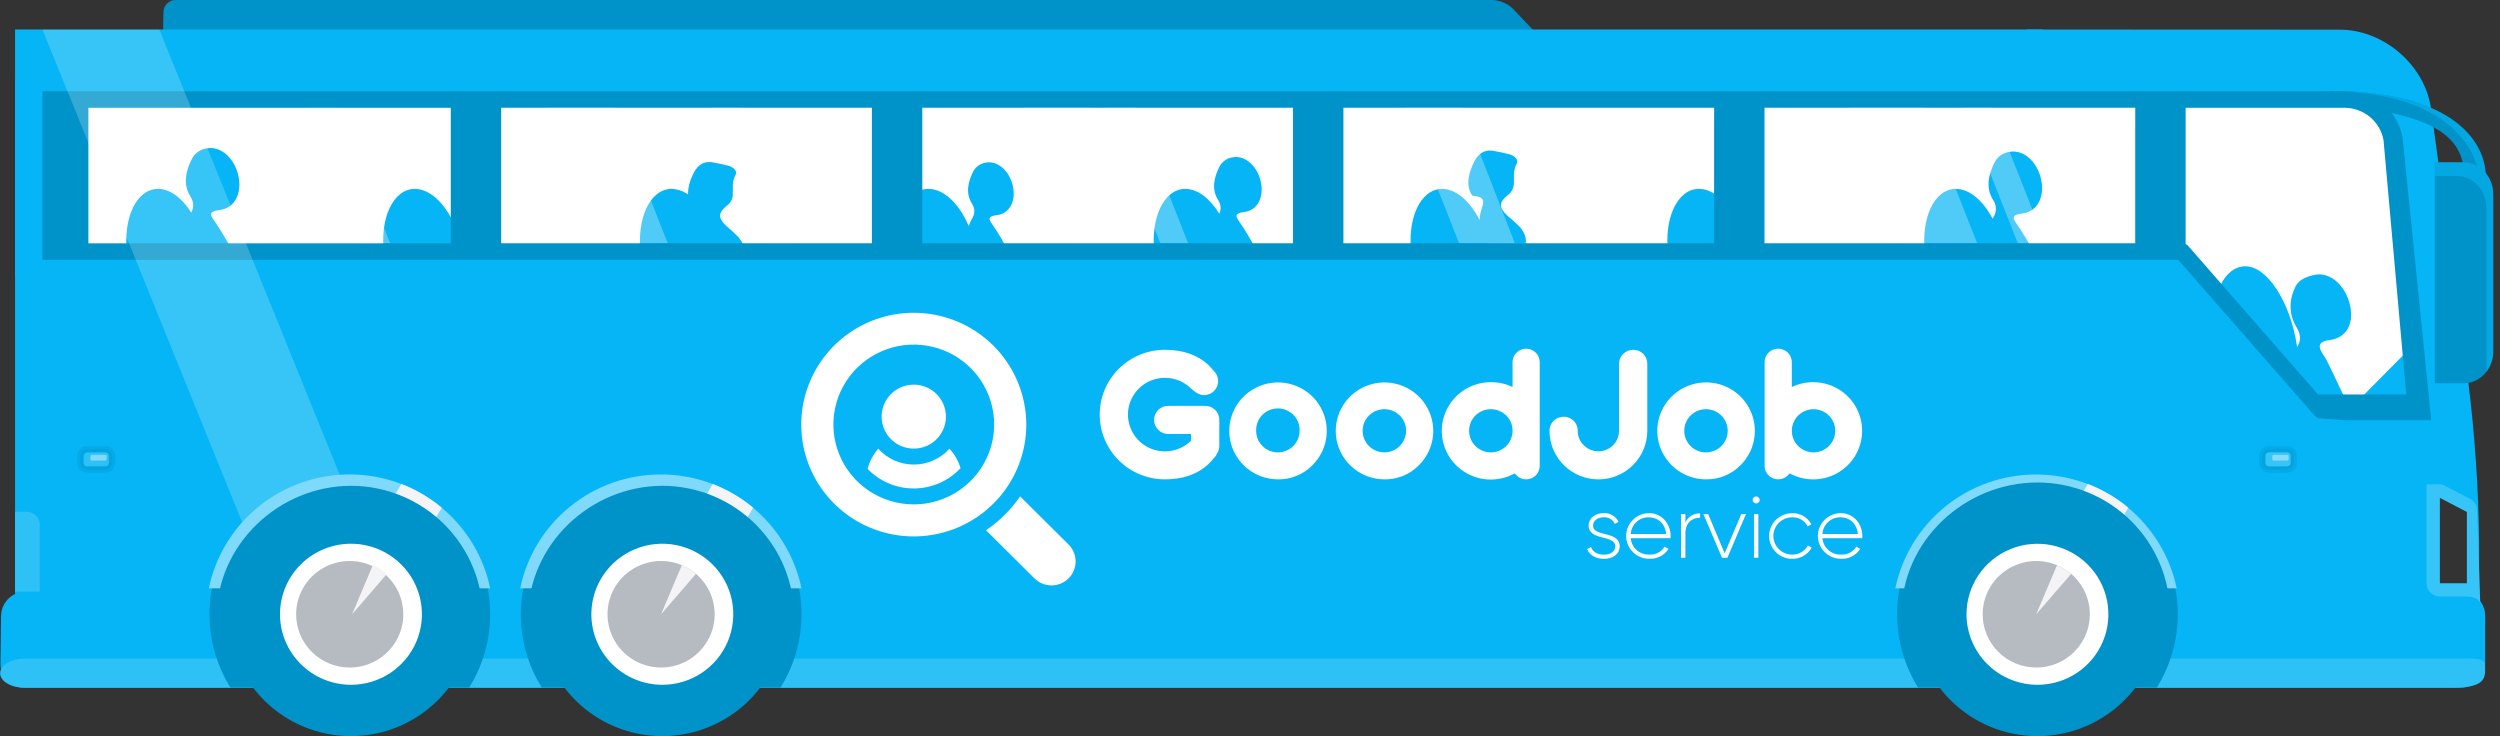 <?xml version="1.0" encoding="UTF-8"?> <svg xmlns="http://www.w3.org/2000/svg" width="360" height="106" viewBox="0 0 360 106" fill="none"><rect x="0" y="0" width="360" height="106" fill="#333333" stroke="none"/> <g clip-path="url(#clip0_204_341)"> <path d="M291.824 4.251L294.145 97.875H345.375C348.451 97.861 351.397 96.641 353.572 94.48C355.747 92.319 356.976 89.391 356.991 86.334V78.013C356.901 70.33 356.381 62.657 355.434 55.032L350.079 15.707C349.222 9.417 343.295 4.271 336.91 4.271L291.824 4.251ZM350.385 71.691C350.388 71.529 350.432 71.372 350.513 71.232C350.594 71.092 350.709 70.975 350.847 70.891C350.989 70.807 351.151 70.76 351.316 70.755C351.482 70.75 351.646 70.787 351.793 70.863L355.679 72.898C355.835 72.978 355.965 73.099 356.056 73.248C356.147 73.397 356.195 73.568 356.194 73.742V84.003C356.194 84.256 356.093 84.499 355.913 84.679C355.732 84.858 355.488 84.959 355.233 84.959H351.342C351.216 84.959 351.091 84.934 350.975 84.886C350.858 84.838 350.753 84.767 350.664 84.678C350.575 84.59 350.504 84.484 350.456 84.368C350.408 84.252 350.384 84.128 350.385 84.003V71.691Z" fill="#05B5F5"></path> <path d="M226.271 11.376L217.21 1.835C216.583 1.263 215.781 0.918 214.933 0.855H25.29C25.059 0.859 24.839 0.95 24.674 1.108C24.508 1.267 24.409 1.483 24.396 1.711L24.368 3.119C24.368 4.059 24.336 5.59 24.336 6.526V10.509C24.336 10.736 24.427 10.954 24.588 11.115C24.75 11.276 24.968 11.367 25.197 11.368L226.271 11.376Z" fill="#0093C9"></path> <path d="M25.29 1.712H214.917C215.527 1.77 216.105 2.018 216.566 2.419L224.275 10.509H25.197V6.534C25.197 5.602 25.197 4.075 25.229 3.143L25.258 1.736L25.29 1.704V1.712ZM25.29 0C24.831 0.003 24.391 0.183 24.064 0.503C23.736 0.822 23.547 1.256 23.535 1.712L23.507 3.119C23.507 4.063 23.475 5.603 23.475 6.542V10.509C23.476 10.963 23.658 11.397 23.981 11.718C24.303 12.039 24.741 12.219 25.197 12.22H226.544C227.494 12.22 227.751 11.661 227.087 10.977L217.834 1.236C217.044 0.493 216.014 0.052 214.929 -0.008H25.29V0Z" fill="#0093C9"></path> <path d="M294.145 4.247H2.171V91.377H294.145V4.247Z" fill="#05B5F5"></path> <path d="M287.426 14.336H293.799L338.862 14.632C340.458 14.673 341.99 15.267 343.193 16.309C344.397 17.352 345.197 18.78 345.456 20.346L348.763 53.58C349.198 56.723 349.33 59.178 348.687 59.41C348.043 59.642 346.353 59.81 343.159 59.81H10.701V14.336H287.426Z" fill="white"></path> <path d="M0.067 95.563C0.061 96.016 0.145 96.465 0.315 96.885C0.484 97.305 0.737 97.687 1.056 98.009C1.376 98.331 1.757 98.587 2.177 98.762C2.597 98.936 3.048 99.026 3.503 99.026H354.38C355.303 99.024 356.188 98.659 356.841 98.01C357.494 97.361 357.862 96.481 357.864 95.563V88.653C357.862 87.736 357.494 86.856 356.841 86.207C356.188 85.558 355.303 85.192 354.38 85.19H3.688C2.761 85.197 1.874 85.562 1.214 86.209C0.554 86.855 0.174 87.733 0.156 88.653L0.067 95.563Z" fill="#05B5F5"></path> <path d="M3.507 94.84H355.366C357.864 94.84 357.852 95.132 357.864 96.439C357.864 97.883 357.462 99.035 353.133 99.035H3.499C1.584 99.035 0.019 98.095 0.019 96.943C0.019 95.791 1.592 94.84 3.507 94.84Z" fill="#2DC1F6"></path> <path d="M323.359 38.345C326.473 38.345 329.797 43.479 330.75 49.757L330.787 49.993L330.843 49.873C331.314 49.109 331.346 48.186 330.726 47.17C329.519 45.203 329.616 43.111 330.597 41.172C331.068 40.244 332.34 39.752 333.349 39.572C335.542 39.133 337.775 41.104 338.415 43.999C339.002 46.734 337.815 48.674 335.466 48.965C333.317 49.237 334.045 50.349 334.802 51.481C335.204 52.069 336.962 55.955 337.558 57.103L340.016 57.247L346.598 50.605L346.719 58.715L336.101 58.271L336.399 57.379L334.041 57.435C333.107 56.777 332.235 56.037 331.434 55.224C331.551 56.723 331.615 58.243 331.615 59.622C331.615 60.446 319.614 53.004 318.93 47.81C318.246 42.615 320.245 38.345 323.359 38.345Z" fill="#05B5F5"></path> <path d="M240.232 36.653C240.908 41.852 244.014 46.106 247.124 46.106C250.234 46.106 252.234 41.852 251.55 36.653C250.866 31.455 247.768 27.2 244.654 27.2C241.539 27.2 239.552 31.455 240.232 36.653Z" fill="#05B5F5"></path> <path d="M55.308 36.653C55.984 41.852 59.09 46.102 62.2 46.102C65.311 46.102 67.306 41.848 66.626 36.653C65.946 31.459 62.844 27.2 59.73 27.2C56.616 27.2 54.628 31.455 55.308 36.653Z" fill="#05B5F5"></path> <path fill-rule="evenodd" clip-rule="evenodd" d="M207.674 27.2C209.686 27.2 211.698 28.999 213.058 31.682C213.077 31.349 213.118 31.018 213.183 30.691C213.408 29.607 214.345 28.331 212.189 28.227C212.134 28.216 212.082 28.194 212.036 28.161C211.99 28.129 211.952 28.087 211.923 28.04C211.042 26.532 211.521 25.044 212.108 23.641C212.627 22.417 213.492 21.477 215.037 21.721C215.798 21.845 216.55 22.021 217.298 22.205C218.047 22.389 218.739 22.969 218.409 23.565C217.83 24.605 218.071 25.624 217.982 26.656C217.951 26.93 217.863 27.194 217.724 27.432C217.586 27.671 217.4 27.879 217.178 28.044C215.818 29.119 215.802 29.883 217.093 31.087C217.693 31.573 218.267 32.091 218.811 32.638C219.447 33.366 219.877 34.238 219.688 35.105H214.281C214.398 35.613 214.498 36.133 214.571 36.665C215.251 41.863 213.255 46.118 210.145 46.118C207.035 46.118 203.925 41.851 203.249 36.653C202.573 31.454 204.556 27.2 207.674 27.2Z" fill="#05B5F5"></path> <path d="M281.641 27.2C283.616 27.2 285.584 28.911 286.935 31.491C286.988 31.395 287.036 31.299 287.092 31.203C287.317 30.829 287.427 30.399 287.407 29.965C287.388 29.53 287.241 29.111 286.984 28.759C285.893 26.984 286.356 25.096 287.245 23.337C287.455 22.944 287.755 22.607 288.122 22.352C288.488 22.098 288.91 21.933 289.354 21.873C291.337 21.474 293.377 23.257 293.928 25.872C294.459 28.343 293.385 30.467 291.265 30.731C289.325 30.975 289.981 31.607 290.665 32.63C291.416 33.747 292.109 34.902 292.741 36.089H288.448C288.476 36.277 288.513 36.465 288.541 36.657C289.217 41.855 287.225 46.11 284.115 46.11C281.005 46.11 277.899 41.855 277.219 36.657C276.539 31.459 278.531 27.2 281.641 27.2Z" fill="#05B5F5"></path> <path d="M170.687 27.2C172.474 27.2 174.256 28.608 175.58 30.779C175.729 30.459 175.789 30.105 175.756 29.754C175.723 29.403 175.597 29.067 175.391 28.779C174.425 27.2 174.831 25.524 175.62 23.957C175.809 23.61 176.077 23.312 176.402 23.086C176.728 22.86 177.102 22.713 177.495 22.657C179.261 22.305 181.068 23.889 181.563 26.208C182.033 28.404 181.08 30.287 179.193 30.523C177.471 30.739 178.054 31.303 178.662 32.214C179.328 33.207 179.945 34.232 180.508 35.285H177.338C177.439 35.729 177.523 36.185 177.583 36.649C178.263 41.847 176.272 46.102 173.158 46.102C170.044 46.102 166.938 41.843 166.262 36.649C165.586 31.455 167.573 27.2 170.687 27.2Z" fill="#05B5F5"></path> <path d="M133.704 27.2C135.937 27.2 138.162 29.395 139.494 32.554C139.628 32.142 139.809 31.747 140.033 31.375C140.223 31.056 140.315 30.689 140.299 30.319C140.282 29.95 140.158 29.592 139.941 29.291C139.011 27.78 139.405 26.168 140.158 24.665C140.34 24.332 140.597 24.047 140.909 23.83C141.221 23.614 141.58 23.472 141.956 23.417C143.65 23.081 145.384 24.617 145.863 26.828C146.314 28.936 145.396 30.743 143.59 30.971C141.936 31.179 142.499 31.719 143.079 32.59C143.719 33.544 144.309 34.529 144.849 35.542H140.423C140.5 35.905 140.56 36.277 140.612 36.653C141.292 41.852 139.297 46.106 136.187 46.106C133.077 46.106 129.971 41.848 129.295 36.653C128.619 31.459 130.59 27.2 133.704 27.2Z" fill="#05B5F5"></path> <path d="M22.751 27.2C24.489 27.2 26.231 28.535 27.543 30.623C27.744 30.254 27.837 29.837 27.811 29.418C27.785 28.999 27.64 28.596 27.394 28.255C26.308 26.48 26.766 24.588 27.655 22.829C27.867 22.438 28.168 22.102 28.534 21.849C28.9 21.595 29.322 21.431 29.764 21.369C31.747 20.97 33.787 22.753 34.338 25.368C34.87 27.84 33.799 29.959 31.675 30.227C29.736 30.467 30.395 31.102 31.075 32.126C31.827 33.244 32.521 34.398 33.156 35.585H29.466C29.534 35.937 29.599 36.293 29.643 36.657C30.323 41.855 28.331 46.106 25.217 46.106C22.103 46.106 19.001 41.851 18.321 36.657C17.641 31.462 19.633 27.2 22.751 27.2Z" fill="#05B5F5"></path> <path fill-rule="evenodd" clip-rule="evenodd" d="M96.717 27.2C97.562 27.229 98.379 27.507 99.063 28C99.078 27.049 99.302 26.113 99.719 25.256C100.234 24.057 101.083 23.133 102.599 23.373C103.348 23.493 104.088 23.665 104.824 23.849C105.561 24.033 106.241 24.601 105.919 25.185C105.347 26.208 105.585 27.208 105.516 28.228C105.484 28.497 105.395 28.756 105.257 28.989C105.118 29.223 104.933 29.425 104.712 29.583C103.372 30.643 103.356 31.399 104.631 32.578C105.207 33.059 105.759 33.567 106.285 34.102C106.908 34.818 107.331 35.661 107.146 36.529H103.585C103.585 36.573 103.585 36.621 103.605 36.669C104.285 41.867 102.294 46.118 99.18 46.118C96.065 46.118 92.959 41.864 92.283 36.669C91.608 31.475 93.603 27.2 96.717 27.2Z" fill="#05B5F5"></path> <path d="M314.202 35.682L326.815 51.045L332.034 57.799L338.592 60.398L3.153 59.918V35.682H314.202Z" fill="#05B5F5"></path> <path d="M273.183 88.453C273.178 83.78 274.819 79.253 277.822 75.657H308.964C311.66 78.894 313.266 82.891 313.555 87.084C313.844 91.277 312.801 95.454 310.573 99.026H276.213C274.229 95.853 273.18 92.19 273.183 88.453Z" fill="#0093C9"></path> <path d="M4.271 37.425H313.671L330.634 56.807H330.605L330.654 56.831L333.301 59.854C333.413 59.979 333.55 60.079 333.703 60.148C333.856 60.217 334.022 60.253 334.19 60.254L337.811 60.514H350.103L345.979 19.887C345.674 18.038 344.73 16.352 343.308 15.122C341.887 13.891 340.078 13.192 338.194 13.145H4.271V37.425ZM307.471 35.026H254.088V15.512H307.475L307.471 35.026ZM246.83 35.026H193.452V15.512H246.834L246.83 35.026ZM186.194 35.026H132.811V15.512H186.194V35.026ZM125.553 35.026H72.17V15.512H125.553V35.026ZM315.107 35.426C315.001 35.307 314.873 35.211 314.729 35.142V15.528H337.823C339.129 15.575 340.378 16.066 341.363 16.919C342.347 17.772 343.007 18.936 343.231 20.214L346.498 56.807H333.796L315.107 35.426ZM12.729 15.528H64.912V35.042H12.729V15.528Z" fill="#0093C9"></path> <path d="M74.999 88.453C74.993 83.78 76.634 79.253 79.638 75.657H110.779C113.476 78.894 115.082 82.891 115.371 87.084C115.659 91.277 114.616 95.454 112.388 99.026H78.028C76.044 95.853 74.995 92.19 74.999 88.453Z" fill="#0093C9"></path> <path d="M74.902 84.723C75.864 80.089 78.404 75.927 82.095 72.939C85.785 69.95 90.4 68.318 95.16 68.318C99.92 68.318 104.535 69.95 108.225 72.939C111.916 75.927 114.456 80.089 115.418 84.723H74.902Z" fill="#7FD9FA"></path> <path d="M102.632 69.691C104.747 70.507 106.714 71.662 108.453 73.11L101.65 84.707H93.812L102.632 69.691Z" fill="#F4F4F6"></path> <path d="M76.701 88.93C76.701 78.813 85.351 70.615 95.438 70.615C97.847 70.626 100.23 71.109 102.451 72.035C104.672 72.961 106.688 74.314 108.383 76.014C110.079 77.715 111.42 79.731 112.332 81.947C113.244 84.163 113.707 86.536 113.696 88.93H76.701Z" fill="#0093C9" stroke="#0093C9" stroke-width="1.32" stroke-miterlimit="10"></path> <path d="M77.719 88.454C77.719 84.983 78.754 81.591 80.694 78.705C82.634 75.82 85.392 73.57 88.618 72.243C91.844 70.915 95.394 70.567 98.819 71.245C102.244 71.922 105.39 73.594 107.858 76.048C110.327 78.502 112.009 81.629 112.689 85.033C113.37 88.437 113.02 91.965 111.683 95.171C110.346 98.378 108.083 101.118 105.179 103.045C102.275 104.973 98.861 106.001 95.369 106.001C93.051 106.001 90.755 105.547 88.614 104.665C86.472 103.783 84.526 102.49 82.887 100.861C81.248 99.232 79.948 97.297 79.061 95.168C78.174 93.04 77.718 90.758 77.719 88.454Z" fill="#0093C9"></path> <path d="M95.369 98.611C97.391 98.612 99.367 98.016 101.048 96.901C102.729 95.785 104.04 94.199 104.814 92.344C105.588 90.488 105.791 88.445 105.397 86.475C105.003 84.504 104.03 82.694 102.601 81.273C101.172 79.852 99.351 78.885 97.369 78.492C95.386 78.1 93.331 78.301 91.463 79.07C89.596 79.838 88 81.14 86.876 82.811C85.753 84.481 85.154 86.445 85.154 88.454C85.157 91.146 86.234 93.727 88.149 95.631C90.064 97.535 92.661 98.606 95.369 98.611Z" fill="white"></path> <path d="M87.479 88.454C87.479 86.937 87.932 85.454 88.78 84.193C89.628 82.931 90.833 81.948 92.243 81.368C93.653 80.787 95.205 80.636 96.702 80.932C98.199 81.228 99.574 81.958 100.653 83.031C101.732 84.103 102.467 85.47 102.765 86.958C103.063 88.445 102.91 89.987 102.326 91.389C101.742 92.79 100.753 93.988 99.484 94.831C98.215 95.674 96.723 96.124 95.196 96.124C94.183 96.124 93.179 95.926 92.243 95.541C91.306 95.156 90.455 94.591 89.739 93.878C89.022 93.166 88.453 92.32 88.066 91.389C87.678 90.459 87.479 89.461 87.479 88.454Z" fill="#B5BBC0"></path> <path d="M100.217 82.639C97.518 85.746 95.196 88.454 95.196 88.454L98.182 81.384C98.922 81.693 99.609 82.117 100.217 82.639Z" fill="#F4F4F6"></path> <path d="M272.926 84.723C273.89 80.09 276.431 75.93 280.122 72.942C283.812 69.955 288.426 68.324 293.186 68.324C297.945 68.324 302.559 69.955 306.25 72.942C309.941 75.93 312.482 80.09 313.446 84.723H272.926Z" fill="#7FD9FA"></path> <path d="M300.655 69.691C302.77 70.507 304.735 71.662 306.473 73.11L299.674 84.707H291.848L300.655 69.691Z" fill="#F4F4F6"></path> <path d="M274.483 88.453C274.483 78.336 283.214 70.139 293.393 70.139C295.813 70.138 298.21 70.612 300.446 71.532C302.682 72.452 304.714 73.801 306.426 75.501C308.137 77.202 309.495 79.221 310.421 81.444C311.347 83.666 311.824 86.048 311.824 88.453H274.483Z" fill="#0093C9" stroke="#0093C9" stroke-width="1.32" stroke-miterlimit="10"></path> <path d="M275.742 88.454C275.742 84.983 276.778 81.591 278.718 78.705C280.658 75.82 283.416 73.57 286.642 72.243C289.868 70.915 293.418 70.567 296.843 71.245C300.268 71.922 303.413 73.594 305.882 76.048C308.351 78.502 310.032 81.629 310.713 85.033C311.394 88.437 311.044 91.965 309.707 95.171C308.37 98.378 306.106 101.118 303.203 103.045C300.299 104.973 296.885 106.001 293.393 106.001C291.075 106.001 288.779 105.547 286.637 104.665C284.496 103.783 282.55 102.49 280.911 100.861C279.272 99.232 277.972 97.297 277.085 95.168C276.198 93.04 275.742 90.758 275.742 88.454Z" fill="#0093C9"></path> <path d="M293.393 98.611C295.413 98.611 297.388 98.015 299.068 96.9C300.748 95.784 302.057 94.199 302.83 92.344C303.604 90.489 303.806 88.448 303.412 86.478C303.019 84.509 302.046 82.7 300.618 81.28C299.19 79.86 297.37 78.892 295.388 78.5C293.407 78.108 291.353 78.308 289.487 79.076C287.62 79.844 286.024 81.145 284.901 82.814C283.778 84.483 283.178 86.446 283.178 88.454C283.181 91.146 284.258 93.727 286.173 95.631C288.088 97.535 290.684 98.606 293.393 98.611Z" fill="white"></path> <path d="M285.503 88.454C285.503 86.937 285.956 85.454 286.804 84.193C287.652 82.931 288.857 81.948 290.267 81.368C291.677 80.787 293.229 80.636 294.726 80.932C296.222 81.228 297.597 81.958 298.677 83.031C299.756 84.103 300.491 85.47 300.789 86.958C301.086 88.445 300.934 89.987 300.35 91.389C299.765 92.79 298.776 93.988 297.507 94.831C296.238 95.674 294.746 96.124 293.22 96.124C292.206 96.124 291.203 95.926 290.266 95.541C289.33 95.156 288.479 94.591 287.762 93.878C287.045 93.166 286.477 92.32 286.089 91.389C285.702 90.459 285.503 89.461 285.503 88.454Z" fill="#B5BBC0"></path> <path d="M298.241 82.639C295.542 85.746 293.216 88.454 293.216 88.454L296.209 81.384C296.947 81.697 297.632 82.12 298.241 82.639Z" fill="#F4F4F6"></path> <g style="mix-blend-mode:overlay" opacity="0.2"> <path d="M35.042 75.649H51.872L22.948 4.274H6.118L35.042 75.649Z" fill="white"></path> </g> <g style="mix-blend-mode:overlay" opacity="0.3"> <g style="mix-blend-mode:overlay"> <path d="M210.101 35.002H218.127L210.563 15.527H202.424L210.101 35.002Z" fill="white"></path> </g> <g style="mix-blend-mode:overlay"> <path d="M167.074 35.002H171.082L163.409 15.527H159.394L167.074 35.002Z" fill="white"></path> </g> <g style="mix-blend-mode:overlay"> <path d="M110.284 35.002H114.295L106.623 15.527H102.607L110.284 35.002Z" fill="white"></path> </g> <g style="mix-blend-mode:overlay"> <path d="M52.158 35.002H56.169L48.497 15.527H44.481L52.158 35.002Z" fill="white"></path> </g> <g style="mix-blend-mode:overlay"> <path d="M290.553 35.002H294.564L286.891 15.527H282.876L290.553 35.002Z" fill="white"></path> </g> <g style="mix-blend-mode:overlay"> <path d="M273.976 35.002H284.702L277.026 15.527H266.299L273.976 35.002Z" fill="white"></path> </g> <g style="mix-blend-mode:overlay"> <path d="M155.016 35.002H164.672L156.996 15.527H147.34L155.016 35.002Z" fill="white"></path> </g> <g style="mix-blend-mode:overlay"> <path d="M86.49 35.002H96.146L88.469 15.527H78.813L86.49 35.002Z" fill="white"></path> </g> </g> <path d="M355.543 28.32H357.957V25.397C357.957 20.858 353.804 13.108 335.582 13.108L334.154 13.984L337.276 15.156C349.439 16.519 354.83 19.099 354.83 25.397L355.543 28.32Z" fill="#0093C9"></path> <path d="M350.606 55.191H354.814C357.132 55.191 359.027 53.116 359.027 50.577V27.996C359.027 25.452 357.132 23.377 354.814 23.377H350.606V55.191Z" fill="#0093C9"></path> <path d="M351.342 71.691L355.233 73.726V83.987H351.342V71.691ZM349.423 69.739V83.987C349.423 84.493 349.625 84.979 349.985 85.337C350.345 85.695 350.833 85.897 351.342 85.898H355.233C356.818 85.898 357.152 86.798 357.152 86.798L356.705 73.514C356.704 73.167 356.608 72.827 356.427 72.529C356.246 72.232 355.988 71.989 355.679 71.827L351.656 69.739H349.423Z" fill="#37C4F7"></path> <path d="M6.114 11.437H2.171V39.644H6.114V11.437Z" fill="#05B5F5"></path> <path d="M30.166 88.453C30.159 83.781 31.799 79.253 34.801 75.657H65.942C68.638 78.895 70.243 82.892 70.532 87.084C70.821 91.277 69.778 95.454 67.552 99.026H33.192C31.209 95.852 30.161 92.189 30.166 88.453Z" fill="#0093C9"></path> <path d="M30.066 84.723C31.027 80.088 33.568 75.925 37.259 72.936C40.95 69.947 45.566 68.314 50.327 68.314C55.089 68.314 59.704 69.947 63.395 72.936C67.087 75.925 69.627 80.088 70.589 84.723H30.066Z" fill="#7FD9FA"></path> <path d="M57.795 69.691C59.91 70.505 61.876 71.661 63.613 73.11L56.813 84.707H48.987L57.795 69.691Z" fill="#F4F4F6"></path> <path d="M31.852 88.93C31.852 78.813 40.502 70.615 50.585 70.615C52.995 70.624 55.381 71.104 57.605 72.029C59.828 72.954 61.847 74.306 63.545 76.007C65.243 77.708 66.587 79.725 67.5 81.942C68.413 84.159 68.878 86.534 68.867 88.93H31.852Z" fill="#0093C9" stroke="#0093C9" stroke-width="1.32" stroke-miterlimit="10"></path> <path d="M32.882 88.454C32.882 84.984 33.917 81.591 35.857 78.706C37.797 75.82 40.554 73.571 43.78 72.243C47.006 70.915 50.556 70.567 53.981 71.244C57.406 71.921 60.551 73.593 63.02 76.046C65.489 78.501 67.171 81.627 67.852 85.031C68.533 88.434 68.184 91.963 66.847 95.169C65.511 98.375 63.248 101.115 60.345 103.043C57.442 104.972 54.028 106.001 50.537 106.001C45.854 106.001 41.364 104.152 38.053 100.861C34.742 97.571 32.882 93.108 32.882 88.454Z" fill="#0093C9"></path> <path d="M50.537 98.611C52.558 98.611 54.534 98.015 56.214 96.899C57.895 95.783 59.205 94.197 59.978 92.341C60.752 90.485 60.954 88.442 60.56 86.472C60.165 84.502 59.192 82.692 57.763 81.272C56.334 79.851 54.513 78.884 52.53 78.492C50.548 78.1 48.493 78.301 46.626 79.07C44.758 79.839 43.162 81.141 42.039 82.811C40.916 84.481 40.317 86.445 40.317 88.454C40.32 91.147 41.398 93.728 43.314 95.632C45.23 97.536 47.827 98.608 50.537 98.611Z" fill="white"></path> <path d="M42.643 88.454C42.643 86.937 43.095 85.454 43.943 84.193C44.791 82.931 45.996 81.948 47.406 81.368C48.816 80.787 50.368 80.636 51.865 80.932C53.362 81.228 54.737 81.958 55.816 83.031C56.895 84.103 57.63 85.47 57.928 86.958C58.226 88.445 58.073 89.987 57.489 91.389C56.905 92.79 55.916 93.988 54.647 94.831C53.378 95.674 51.886 96.124 50.359 96.124C49.346 96.124 48.342 95.926 47.406 95.541C46.469 95.156 45.618 94.591 44.902 93.878C44.185 93.166 43.617 92.32 43.229 91.389C42.841 90.459 42.642 89.461 42.643 88.454Z" fill="#B5BBC0"></path> <path d="M55.719 82.639C53.023 85.746 50.702 88.454 50.702 88.454L53.687 81.384C54.426 81.693 55.112 82.117 55.719 82.639Z" fill="#F4F4F6"></path> <path opacity="0.3" d="M325.753 66.668V65.625C325.753 65.371 325.855 65.128 326.035 64.949C326.215 64.77 326.46 64.669 326.715 64.669H329.366C329.621 64.669 329.866 64.77 330.046 64.949C330.227 65.128 330.328 65.371 330.328 65.625V66.668C330.327 66.921 330.225 67.163 330.045 67.342C329.865 67.52 329.621 67.62 329.366 67.62H326.715C326.46 67.62 326.217 67.52 326.036 67.342C325.856 67.163 325.754 66.921 325.753 66.668ZM326.715 65.625V66.668H329.366V65.625H326.715Z" fill="#0093C9" stroke="#0093C9" stroke-width="0.88" stroke-miterlimit="10"></path> <path d="M329.362 65.144H326.715C326.448 65.144 326.232 65.359 326.232 65.624V66.664C326.232 66.929 326.448 67.144 326.715 67.144H329.362C329.629 67.144 329.845 66.929 329.845 66.664V65.624C329.845 65.359 329.629 65.144 329.362 65.144Z" fill="#37C4F7"></path> <g style="mix-blend-mode:overlay" opacity="0.4"> <g style="mix-blend-mode:overlay"> <path fill-rule="evenodd" clip-rule="evenodd" d="M327.214 66.124C327.213 66.151 327.218 66.177 327.228 66.202C327.238 66.227 327.252 66.249 327.271 66.268C327.29 66.287 327.312 66.302 327.337 66.312C327.362 66.323 327.388 66.328 327.415 66.328H329.358C329.412 66.327 329.463 66.305 329.501 66.267C329.538 66.229 329.559 66.177 329.559 66.124V65.692C329.558 65.639 329.537 65.589 329.499 65.552C329.462 65.515 329.411 65.493 329.358 65.492H327.415C327.362 65.492 327.31 65.513 327.273 65.551C327.235 65.588 327.214 65.639 327.214 65.692V66.124Z" fill="white"></path> </g> </g> <path opacity="0.6" d="M356.673 23.857C355.193 19.03 349.862 13.32 335.554 13.12C353.12 13.12 357.611 20.318 357.908 24.905C358.628 25.78 359.019 26.877 359.015 28.008V50.577C359.02 51.644 358.674 52.683 358.029 53.536C358.029 53.368 358.053 53.2 358.053 53.028V29.971C358.053 27.432 356.158 25.352 353.845 25.352H350.594V23.377H354.802C355.456 23.379 356.099 23.544 356.673 23.857Z" fill="#05B5F5"></path> <path opacity="0.3" d="M11.558 66.668V65.625C11.558 65.498 11.584 65.372 11.634 65.255C11.684 65.138 11.757 65.032 11.848 64.943C11.939 64.854 12.047 64.784 12.166 64.737C12.285 64.69 12.412 64.667 12.54 64.669H15.195C15.449 64.67 15.693 64.771 15.872 64.95C16.052 65.129 16.153 65.372 16.153 65.625V66.668C16.151 66.921 16.05 67.162 15.871 67.34C15.692 67.519 15.449 67.619 15.195 67.62H12.54C12.412 67.623 12.285 67.6 12.166 67.554C12.048 67.507 11.939 67.437 11.848 67.349C11.757 67.26 11.684 67.154 11.634 67.038C11.584 66.921 11.558 66.795 11.558 66.668ZM12.52 65.625V66.668H15.175V65.625H12.52Z" fill="#0093C9" stroke="#0093C9" stroke-width="0.88" stroke-miterlimit="10"></path> <path fill-rule="evenodd" clip-rule="evenodd" d="M12.041 66.668C12.041 66.732 12.055 66.795 12.08 66.854C12.106 66.913 12.143 66.966 12.189 67.01C12.236 67.055 12.291 67.09 12.351 67.112C12.411 67.135 12.475 67.146 12.54 67.144H15.195C15.322 67.143 15.443 67.092 15.532 67.003C15.622 66.914 15.673 66.794 15.674 66.668V65.624C15.674 65.498 15.623 65.377 15.534 65.288C15.444 65.199 15.322 65.148 15.195 65.148H12.54C12.413 65.148 12.291 65.199 12.201 65.288C12.111 65.377 12.061 65.498 12.061 65.624L12.041 66.668Z" fill="#2DC1F6"></path> <g style="mix-blend-mode:overlay" opacity="0.4"> <g style="mix-blend-mode:overlay"> <path fill-rule="evenodd" clip-rule="evenodd" d="M13.018 66.124C13.018 66.178 13.04 66.23 13.079 66.268C13.117 66.306 13.169 66.328 13.224 66.328H15.163C15.19 66.328 15.216 66.323 15.241 66.312C15.265 66.302 15.288 66.287 15.306 66.268C15.325 66.249 15.34 66.227 15.35 66.202C15.36 66.177 15.364 66.151 15.364 66.124V65.692C15.364 65.639 15.343 65.588 15.305 65.551C15.267 65.513 15.216 65.492 15.163 65.492H13.224C13.17 65.492 13.118 65.513 13.08 65.55C13.041 65.588 13.019 65.639 13.018 65.692V66.124Z" fill="white"></path> </g> </g> <path d="M5.724 83.287V75.289C5.645 74.835 5.405 74.425 5.048 74.131C4.691 73.838 4.24 73.681 3.777 73.69H2.167V85.198H5.72L5.724 83.287Z" fill="#2DC1F6"></path> <path d="M175.266 65.265C175.167 65.524 175.012 65.759 174.811 65.952C174.538 66.276 174.272 66.568 174.007 66.836C172.43 68.304 170.345 69.028 167.746 69.028C165.257 69.028 162.869 68.045 161.109 66.295C159.349 64.546 158.36 62.173 158.36 59.698C158.36 57.224 159.349 54.851 161.109 53.102C162.869 51.352 165.257 50.369 167.746 50.369C170.345 50.369 172.432 51.096 174.007 52.548C174.28 52.828 174.546 53.124 174.811 53.448C175.097 53.73 175.291 54.09 175.371 54.483C175.45 54.875 175.41 55.282 175.256 55.652C175.102 56.021 174.841 56.337 174.506 56.559C174.171 56.782 173.778 56.9 173.375 56.899C172.808 56.899 172.188 56.587 171.512 55.952C170.766 55.213 169.817 54.711 168.784 54.508C167.752 54.306 166.682 54.412 165.709 54.813C164.737 55.214 163.906 55.893 163.322 56.763C162.738 57.633 162.426 58.656 162.426 59.702C162.426 60.749 162.738 61.771 163.322 62.642C163.906 63.512 164.737 64.191 165.709 64.592C166.682 64.993 167.752 65.099 168.784 64.897C169.817 64.694 170.766 64.192 171.512 63.453V62.493H168.225C167.685 62.492 167.168 62.279 166.787 61.9C166.405 61.52 166.19 61.006 166.189 60.47C166.186 60.203 166.236 59.939 166.338 59.692C166.439 59.445 166.589 59.221 166.778 59.032C166.968 58.844 167.194 58.695 167.442 58.594C167.691 58.494 167.957 58.444 168.225 58.447H173.544C173.812 58.444 174.078 58.494 174.327 58.594C174.575 58.695 174.801 58.844 174.991 59.032C175.18 59.221 175.33 59.445 175.431 59.692C175.533 59.939 175.583 60.203 175.58 60.47V64.201C175.582 64.578 175.473 64.948 175.266 65.265Z" fill="white"></path> <path d="M184.013 69.028C182.389 69.023 180.818 68.459 179.566 67.433C178.313 66.406 177.458 64.979 177.145 63.396C176.832 61.813 177.08 60.171 177.848 58.749C178.616 57.328 179.856 56.215 181.357 55.599C182.858 54.984 184.527 54.905 186.08 55.375C187.633 55.845 188.974 56.836 189.875 58.178C190.775 59.52 191.18 61.132 191.021 62.737C190.861 64.343 190.146 65.844 188.998 66.985C188.352 67.647 187.577 68.17 186.719 68.521C185.861 68.873 184.94 69.045 184.013 69.028ZM184.013 65.145C184.842 65.143 185.637 64.815 186.224 64.232C186.811 63.649 187.141 62.859 187.143 62.034C187.158 61.617 187.088 61.2 186.938 60.81C186.788 60.419 186.56 60.063 186.268 59.763C185.976 59.462 185.626 59.222 185.239 59.059C184.852 58.896 184.435 58.812 184.015 58.812C183.594 58.812 183.178 58.896 182.791 59.059C182.404 59.222 182.054 59.462 181.762 59.763C181.47 60.063 181.242 60.419 181.092 60.81C180.941 61.2 180.872 61.617 180.887 62.034C180.886 62.443 180.967 62.847 181.124 63.224C181.28 63.602 181.511 63.945 181.801 64.234C182.091 64.523 182.436 64.752 182.816 64.908C183.195 65.065 183.602 65.145 184.013 65.145Z" fill="white"></path> <path d="M199.35 69.028C197.726 69.024 196.154 68.461 194.901 67.435C193.649 66.409 192.792 64.982 192.479 63.399C192.165 61.816 192.413 60.173 193.18 58.751C193.948 57.329 195.187 56.216 196.688 55.6C198.189 54.984 199.858 54.905 201.411 55.375C202.965 55.844 204.306 56.835 205.207 58.177C206.108 59.52 206.513 61.131 206.354 62.737C206.194 64.343 205.479 65.844 204.331 66.985C203.686 67.646 202.91 68.168 202.054 68.52C201.197 68.871 200.277 69.044 199.35 69.028ZM199.35 65.145C200.179 65.142 200.973 64.813 201.558 64.23C202.144 63.647 202.474 62.858 202.476 62.034C202.481 61.624 202.403 61.218 202.245 60.839C202.087 60.46 201.854 60.117 201.559 59.831C201.194 59.47 200.746 59.203 200.253 59.056C199.761 58.908 199.239 58.883 198.734 58.984C198.23 59.084 197.758 59.307 197.361 59.632C196.963 59.956 196.652 60.374 196.456 60.846C196.259 61.319 196.183 61.833 196.234 62.342C196.285 62.85 196.461 63.339 196.747 63.764C197.034 64.189 197.421 64.538 197.875 64.779C198.329 65.019 198.835 65.145 199.35 65.145Z" fill="white"></path> <path d="M214.683 65.145C215.512 65.141 216.306 64.812 216.892 64.23C217.477 63.647 217.807 62.857 217.809 62.033C217.815 61.624 217.736 61.217 217.578 60.838C217.421 60.46 217.187 60.117 216.892 59.83C216.304 59.249 215.509 58.923 214.679 58.923C213.85 58.923 213.054 59.249 212.466 59.83C212.172 60.117 211.939 60.46 211.782 60.839C211.625 61.217 211.547 61.624 211.553 62.033C211.553 62.859 211.883 63.65 212.47 64.233C213.057 64.817 213.853 65.145 214.683 65.145ZM218.119 68.16C217.178 68.684 216.129 68.987 215.052 69.045C213.975 69.103 212.899 68.915 211.906 68.495C210.914 68.075 210.031 67.434 209.327 66.622C208.623 65.81 208.115 64.848 207.844 63.811C207.572 62.773 207.544 61.688 207.76 60.637C207.977 59.587 208.433 58.6 209.094 57.753C209.754 56.905 210.602 56.219 211.571 55.748C212.54 55.277 213.605 55.033 214.683 55.036C215.766 55.022 216.836 55.26 217.809 55.731V52.16C217.805 51.904 217.852 51.65 217.95 51.413C218.048 51.175 218.193 50.96 218.377 50.781C218.558 50.598 218.775 50.453 219.014 50.355C219.254 50.258 219.51 50.209 219.769 50.213C220.026 50.213 220.28 50.264 220.517 50.361C220.755 50.459 220.97 50.603 221.152 50.784C221.333 50.965 221.476 51.18 221.574 51.416C221.672 51.652 221.721 51.905 221.72 52.16V67.088C221.72 67.343 221.67 67.595 221.572 67.83C221.474 68.066 221.33 68.279 221.149 68.459C220.967 68.639 220.752 68.782 220.516 68.88C220.279 68.977 220.025 69.027 219.769 69.027C219.511 69.034 219.255 68.986 219.018 68.887C218.78 68.789 218.566 68.642 218.389 68.456C218.287 68.368 218.197 68.269 218.119 68.16Z" fill="white"></path> <path d="M233.139 62.034V52.393C233.14 51.856 233.355 51.342 233.736 50.963C234.118 50.584 234.635 50.37 235.174 50.369C235.443 50.366 235.709 50.416 235.957 50.517C236.206 50.617 236.432 50.766 236.621 50.955C236.811 51.143 236.961 51.368 237.062 51.615C237.163 51.861 237.214 52.126 237.21 52.393V62.034C237.21 63.89 236.468 65.67 235.148 66.982C233.828 68.294 232.037 69.032 230.169 69.032C228.302 69.032 226.511 68.294 225.191 66.982C223.87 65.67 223.128 63.89 223.128 62.034C223.125 61.767 223.175 61.503 223.276 61.257C223.377 61.01 223.527 60.786 223.716 60.597C223.905 60.409 224.131 60.26 224.379 60.159C224.627 60.058 224.892 60.008 225.16 60.01C225.428 60.007 225.695 60.057 225.943 60.158C226.192 60.258 226.417 60.407 226.607 60.596C226.797 60.784 226.947 61.009 227.048 61.256C227.149 61.503 227.199 61.767 227.196 62.034C227.188 62.423 227.261 62.81 227.411 63.17C227.56 63.53 227.783 63.855 228.065 64.125C228.48 64.54 229.01 64.822 229.588 64.937C230.165 65.052 230.763 64.993 231.307 64.769C231.851 64.545 232.315 64.165 232.641 63.678C232.967 63.191 233.14 62.619 233.139 62.034Z" fill="white"></path> <path d="M245.659 69.028C244.035 69.025 242.462 68.462 241.208 67.435C239.954 66.408 239.097 64.981 238.782 63.397C238.468 61.812 238.716 60.169 239.484 58.746C240.252 57.323 241.493 56.209 242.994 55.593C244.496 54.977 246.166 54.897 247.721 55.367C249.275 55.837 250.617 56.829 251.519 58.172C252.42 59.515 252.825 61.128 252.665 62.734C252.505 64.341 251.79 65.843 250.64 66.985C249.995 67.646 249.22 68.168 248.363 68.52C247.506 68.871 246.586 69.044 245.659 69.028ZM245.659 65.145C246.489 65.143 247.284 64.815 247.87 64.232C248.457 63.649 248.788 62.859 248.79 62.034C248.79 61.626 248.709 61.221 248.551 60.844C248.394 60.466 248.164 60.123 247.873 59.834C247.582 59.546 247.237 59.316 246.857 59.16C246.478 59.004 246.07 58.923 245.659 58.923C245.248 58.923 244.841 59.004 244.462 59.16C244.082 59.316 243.737 59.546 243.446 59.834C243.155 60.123 242.925 60.466 242.768 60.844C242.61 61.221 242.529 61.626 242.529 62.034C242.529 62.859 242.859 63.651 243.446 64.234C244.033 64.818 244.829 65.145 245.659 65.145Z" fill="white"></path> <path d="M261.15 65.144C261.978 65.14 262.772 64.811 263.358 64.229C263.944 63.646 264.276 62.857 264.28 62.033C264.28 61.418 264.096 60.817 263.752 60.305C263.408 59.793 262.919 59.395 262.347 59.159C261.775 58.924 261.146 58.862 260.539 58.982C259.932 59.102 259.374 59.398 258.936 59.834C258.498 60.269 258.2 60.823 258.079 61.426C257.959 62.03 258.021 62.656 258.258 63.224C258.495 63.792 258.896 64.278 259.41 64.62C259.925 64.962 260.53 65.144 261.15 65.144ZM258.019 55.731C258.994 55.259 260.066 55.021 261.15 55.036C262.222 55.042 263.279 55.293 264.239 55.767C265.199 56.242 266.038 56.928 266.69 57.773C267.343 58.619 267.793 59.602 268.006 60.646C268.218 61.691 268.188 62.77 267.917 63.801C267.646 64.833 267.142 65.789 266.442 66.597C265.743 67.405 264.867 68.043 263.882 68.464C262.896 68.884 261.827 69.075 260.756 69.023C259.685 68.97 258.64 68.675 257.701 68.16C257.631 68.268 257.547 68.368 257.452 68.456C257.083 68.82 256.584 69.025 256.064 69.025C255.544 69.025 255.045 68.82 254.676 68.456C254.491 68.278 254.346 68.065 254.248 67.829C254.15 67.593 254.103 67.339 254.109 67.084V52.16C254.103 51.904 254.15 51.649 254.248 51.412C254.345 51.175 254.491 50.96 254.676 50.781C254.95 50.509 255.299 50.324 255.679 50.249C256.06 50.174 256.453 50.213 256.811 50.361C257.169 50.508 257.475 50.758 257.69 51.078C257.905 51.399 258.02 51.775 258.019 52.16V55.731Z" fill="white"></path> <path fill-rule="evenodd" clip-rule="evenodd" d="M131.584 45.039C128.379 45.039 125.247 45.983 122.582 47.753C119.918 49.522 117.841 52.037 116.615 54.98C115.389 57.922 115.068 61.16 115.693 64.284C116.318 67.407 117.861 70.277 120.127 72.529C122.393 74.781 125.28 76.315 128.423 76.936C131.566 77.557 134.824 77.238 137.784 76.02C140.745 74.801 143.275 72.737 145.056 70.089C146.836 67.441 147.786 64.327 147.786 61.142C147.781 56.873 146.072 52.78 143.035 49.761C139.997 46.743 135.879 45.044 131.584 45.039ZM131.584 72.631C129.294 72.631 127.056 71.956 125.153 70.692C123.249 69.427 121.765 67.63 120.889 65.528C120.013 63.425 119.784 61.112 120.231 58.88C120.678 56.648 121.781 54.599 123.4 52.99C125.02 51.381 127.083 50.286 129.328 49.842C131.574 49.399 133.901 49.627 136.016 50.499C138.131 51.37 139.939 52.845 141.21 54.737C142.482 56.63 143.16 58.855 143.159 61.13C143.155 64.18 141.934 67.103 139.764 69.259C137.594 71.415 134.652 72.628 131.584 72.631Z" fill="white"></path> <path fill-rule="evenodd" clip-rule="evenodd" d="M153.87 78.409L146.893 71.48C145.578 73.396 143.913 75.051 141.984 76.358L148.957 83.288C149.608 83.935 150.492 84.299 151.413 84.299C152.335 84.299 153.218 83.935 153.87 83.288C154.521 82.641 154.887 81.762 154.887 80.847C154.887 79.931 154.521 79.053 153.87 78.405V78.409Z" fill="white"></path> <path fill-rule="evenodd" clip-rule="evenodd" d="M131.584 55.392C130.668 55.392 129.772 55.662 129.011 56.168C128.249 56.673 127.656 57.392 127.305 58.234C126.955 59.075 126.863 60.001 127.042 60.894C127.221 61.786 127.663 62.607 128.311 63.25C128.959 63.894 129.784 64.332 130.683 64.509C131.582 64.686 132.513 64.594 133.359 64.245C134.205 63.896 134.928 63.306 135.436 62.548C135.945 61.791 136.216 60.901 136.215 59.99C136.213 58.77 135.724 57.602 134.856 56.739C133.988 55.877 132.811 55.393 131.584 55.392Z" fill="white"></path> <path fill-rule="evenodd" clip-rule="evenodd" d="M138.275 67.293C137.966 66.293 137.434 65.376 136.718 64.609C136.074 65.328 135.284 65.903 134.4 66.297C133.516 66.691 132.559 66.894 131.59 66.894C130.621 66.894 129.664 66.691 128.78 66.297C127.896 65.903 127.106 65.328 126.462 64.609C125.74 65.453 125.218 66.446 124.933 67.516C125.798 68.416 126.839 69.13 127.992 69.616C129.145 70.101 130.385 70.347 131.637 70.339C132.889 70.331 134.126 70.068 135.273 69.568C136.419 69.067 137.45 68.339 138.303 67.428C138.303 67.38 138.303 67.329 138.275 67.281V67.293Z" fill="white"></path> <path d="M229.401 75.689C229.401 74.934 230.101 74.49 230.926 74.49C231.26 74.467 231.593 74.547 231.881 74.718C232.168 74.888 232.397 75.142 232.535 75.445L233.07 75.145C232.878 74.747 232.571 74.414 232.187 74.189C231.804 73.965 231.362 73.859 230.918 73.886C229.622 73.886 228.761 74.686 228.761 75.673C228.761 77.941 232.599 76.957 232.599 78.672C232.599 79.472 231.851 79.872 230.966 79.872C230.016 79.872 229.328 79.444 229.103 78.764L228.556 79.076C228.862 79.876 229.699 80.476 230.97 80.476C232.326 80.476 233.239 79.72 233.239 78.688C233.239 76.381 229.397 77.377 229.397 75.689H229.401Z" fill="white"></path> <path d="M237.448 73.891C236.571 73.897 235.732 74.25 235.117 74.872C234.501 75.493 234.16 76.332 234.167 77.204C234.173 78.075 234.529 78.909 235.154 79.52C235.779 80.132 236.623 80.472 237.5 80.465C238.046 80.489 238.588 80.37 239.074 80.12C239.559 79.87 239.969 79.498 240.264 79.041L239.705 78.713C239.478 79.084 239.154 79.386 238.768 79.588C238.382 79.79 237.948 79.884 237.512 79.861C236.845 79.891 236.192 79.662 235.691 79.223C235.19 78.783 234.881 78.167 234.828 77.505H240.57C240.57 77.406 240.57 77.306 240.57 77.202C240.57 75.474 239.363 73.891 237.436 73.891H237.448ZM237.448 74.494C238.691 74.494 239.781 75.35 239.922 76.894H234.828C234.863 76.233 235.156 75.611 235.646 75.162C236.135 74.713 236.782 74.472 237.448 74.49V74.494Z" fill="white"></path> <path d="M242.698 75.262V74.026H242.062V80.328H242.698V76.825C242.698 75.226 243.724 74.546 244.815 74.546V73.938C244.366 73.909 243.92 74.021 243.54 74.259C243.16 74.496 242.865 74.847 242.698 75.262Z" fill="white"></path> <path d="M250.745 74.026L248.351 79.673L245.969 74.026H245.285L247.973 80.325H248.745L251.417 74.026H250.745Z" fill="white"></path> <path d="M252.889 72.491C252.989 72.49 253.085 72.46 253.167 72.405C253.249 72.35 253.313 72.272 253.351 72.18C253.388 72.089 253.398 71.989 253.378 71.893C253.359 71.796 253.311 71.707 253.241 71.638C253.171 71.568 253.082 71.52 252.985 71.501C252.887 71.482 252.787 71.491 252.695 71.528C252.603 71.566 252.525 71.629 252.469 71.711C252.413 71.792 252.383 71.888 252.383 71.987C252.384 72.12 252.437 72.248 252.532 72.342C252.627 72.436 252.755 72.49 252.889 72.491ZM252.572 80.317H253.203V74.026H252.572V80.317Z" fill="white"></path> <path d="M258.06 80.464C258.632 80.481 259.198 80.341 259.695 80.059C260.192 79.776 260.6 79.363 260.876 78.865L260.345 78.549C260.123 78.955 259.792 79.292 259.39 79.523C258.987 79.755 258.528 79.871 258.064 79.86C257.348 79.86 256.661 79.578 256.155 79.074C255.648 78.571 255.364 77.889 255.364 77.177C255.364 76.465 255.648 75.783 256.155 75.28C256.661 74.776 257.348 74.494 258.064 74.494C258.525 74.476 258.981 74.59 259.379 74.823C259.777 75.055 260.1 75.396 260.309 75.805L260.828 75.501C260.569 75.001 260.171 74.584 259.681 74.3C259.191 74.017 258.63 73.879 258.064 73.902C257.186 73.902 256.345 74.248 255.725 74.865C255.105 75.481 254.756 76.317 254.756 77.189C254.756 78.061 255.105 78.897 255.725 79.513C256.345 80.13 257.186 80.476 258.064 80.476L258.06 80.464Z" fill="white"></path> <path d="M265.056 73.891C264.179 73.897 263.341 74.25 262.725 74.872C262.11 75.493 261.768 76.332 261.775 77.204C261.782 78.075 262.137 78.909 262.762 79.52C263.387 80.132 264.231 80.472 265.109 80.465C265.654 80.489 266.196 80.371 266.681 80.121C267.165 79.871 267.575 79.499 267.869 79.041L267.313 78.713C267.086 79.084 266.763 79.386 266.376 79.588C265.99 79.79 265.556 79.884 265.121 79.861C264.453 79.891 263.799 79.662 263.298 79.223C262.797 78.784 262.487 78.168 262.433 77.505H268.174C268.174 77.406 268.174 77.306 268.174 77.202C268.174 75.474 266.967 73.891 265.044 73.891H265.056ZM265.056 74.494C266.299 74.494 267.39 75.35 267.531 76.894H262.433C262.468 76.232 262.763 75.611 263.253 75.162C263.743 74.713 264.39 74.472 265.056 74.49V74.494Z" fill="white"></path> </g> <defs> <clipPath id="clip0_204_341"> <rect width="359" height="106" fill="white" transform="translate(0.027)"></rect> </clipPath> </defs> </svg> 